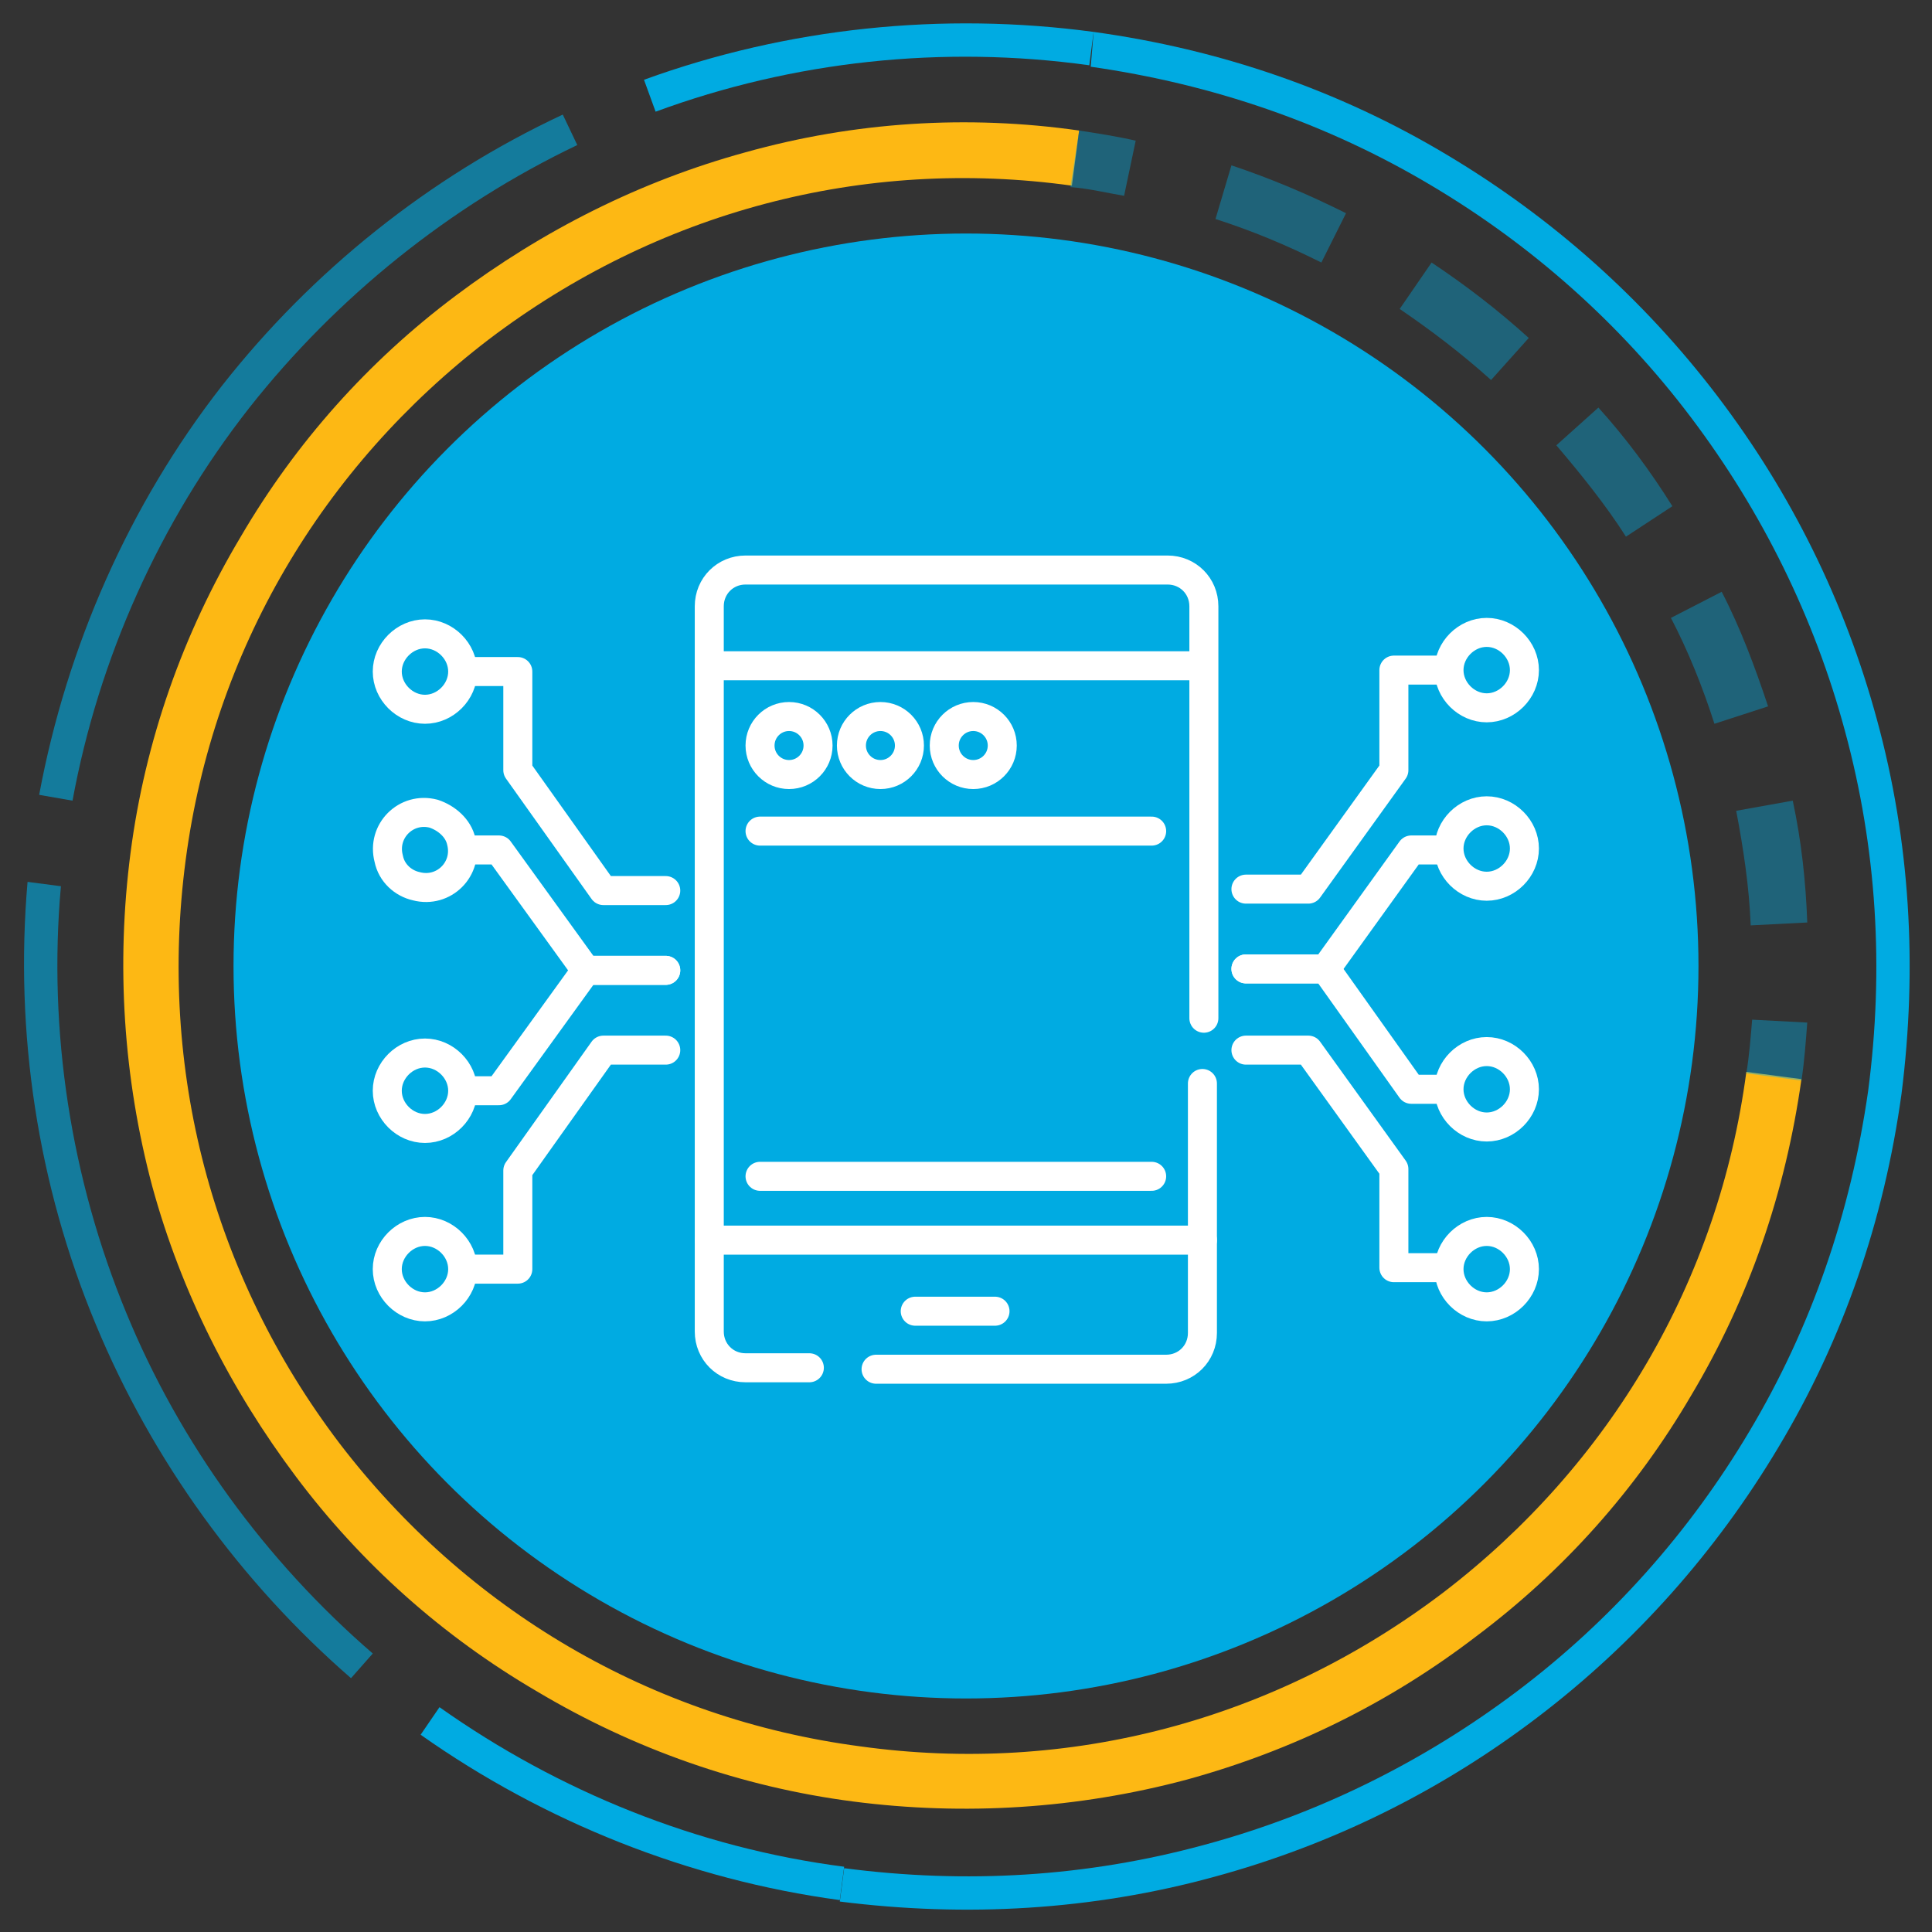 <?xml version="1.0" encoding="UTF-8"?>
<!-- Generator: Adobe Illustrator 28.0.0, SVG Export Plug-In . SVG Version: 6.00 Build 0)  -->
<svg xmlns="http://www.w3.org/2000/svg" xmlns:xlink="http://www.w3.org/1999/xlink" version="1.1" id="Layer_1" x="0px" y="0px" viewBox="0 0 133.2 133.2" style="enable-background:new 0 0 133.2 133.2;" xml:space="preserve">
<rect x="0" y="0" width="133.2" height="133.2" fill="#333333" stroke="none"/>
<style type="text/css">
	.st0{fill:#00ABE2;}
	.st1{opacity:0.6;fill:#00ABE2;}
	.st2{fill:#FDB814;}
	.st3{opacity:0.4;}
	.st4{fill:none;stroke:#FFFFFF;stroke-width:2;stroke-linecap:round;stroke-linejoin:round;stroke-miterlimit:10;}
</style>
<g>
	<circle class="st0" cx="66.6" cy="66.6" r="50.5"></circle>
	<g>
		<g>
			<g>
				<path class="st0" d="M30.3,117.7c8.2,5.8,17.8,9.7,27.9,11l-0.3,2.3c-10.4-1.4-20.4-5.4-28.9-11.4L30.3,117.7z"></path>
			</g>
			<g>
				<path class="st1" d="M38.8,7.9l1,2.1c-8.8,4.2-16.6,10.5-22.6,18.1C11,36,6.8,45.4,5,55.2l-2.3-0.4c1.9-10.2,6.2-20,12.6-28.2      C21.5,18.7,29.6,12.2,38.8,7.9z M4.2,61.1c-0.9,10,0.7,20.2,4.5,29.4c3.7,9,9.6,17.1,17,23.5l-1.5,1.7      c-7.6-6.6-13.7-15-17.6-24.4c-4-9.6-5.6-20.1-4.7-30.5L4.2,61.1z"></path>
			</g>
			<g>
				<path class="st0" d="M75.4,2.2l-0.3,2.3C65,3.1,54.7,4.2,45.2,7.7l-0.8-2.2C54.3,1.9,65,0.8,75.4,2.2z"></path>
			</g>
		</g>
		<g>
			<path class="st0" d="M75.4,2.2c8.7,1.2,16.9,4,24.4,8.5c7.2,4.3,13.5,9.9,18.6,16.6c5.1,6.7,8.8,14.2,11,22.3     c2.3,8.4,2.8,17.1,1.7,25.8c-1.2,8.7-4,16.9-8.5,24.4c-4.3,7.2-9.9,13.5-16.6,18.6c-6.7,5.1-14.2,8.8-22.3,11     c-8.4,2.3-17.1,2.8-25.8,1.7l0.3-2.3c8.4,1.1,16.7,0.6,24.8-1.6c7.8-2.1,15.1-5.7,21.6-10.6c6.5-4.9,11.9-11,16-17.9     c4.3-7.2,7-15.1,8.2-23.5c1.1-8.4,0.6-16.7-1.6-24.8c-2.1-7.8-5.7-15.1-10.6-21.6c-4.9-6.5-11-11.9-17.9-16     c-7.2-4.3-15.1-7-23.5-8.2L75.4,2.2z"></path>
		</g>
		<g>
			<path class="st2" d="M74.4,9l-0.5,3.8c-14.4-2-28.6,1.8-40.2,10.6c-11.5,8.8-19,21.5-20.9,35.9s1.8,28.6,10.6,40.2     c8.8,11.5,21.5,19,35.9,20.9c14.4,2,28.6-1.8,40.2-10.6c11.5-8.8,19-21.5,20.9-35.9l3.8,0.5c-1.1,7.8-3.6,15.1-7.6,21.8     c-3.8,6.5-8.8,12.1-14.8,16.6c-6,4.6-12.7,7.9-20,9.9c-7.5,2-15.3,2.5-23,1.5s-15.1-3.6-21.8-7.6c-6.5-3.8-12.1-8.8-16.6-14.8     s-7.9-12.7-9.9-20c-2-7.5-2.5-15.3-1.5-23s3.6-15.1,7.6-21.8c3.8-6.5,8.8-12.1,14.8-16.6s12.7-7.9,20-9.9     C58.9,8.4,66.7,7.9,74.4,9z"></path>
		</g>
		<g class="st3">
			<g>
				<path class="st0" d="M74.4,9c1.3,0.2,2.6,0.4,3.9,0.7l-0.8,3.8c-1.2-0.2-2.4-0.5-3.7-0.6L74.4,9z"></path>
			</g>
			<g>
				<path class="st0" d="M84.9,11.4c2.7,0.9,5.3,2,7.9,3.3l-1.7,3.4c-2.4-1.2-4.8-2.2-7.3-3L84.9,11.4z M98.7,18.1      c2.4,1.6,4.6,3.3,6.7,5.2l-2.6,2.9c-2-1.8-4.1-3.4-6.3-4.9L98.7,18.1z M110.2,28.1c1.9,2.1,3.6,4.4,5.1,6.8l-3.2,2.1      c-1.4-2.2-3.1-4.3-4.8-6.3L110.2,28.1z M118.7,40.8c1.3,2.5,2.3,5.2,3.2,7.9l-3.7,1.2c-0.8-2.5-1.8-5-3-7.3L118.7,40.8z       M123.6,55.2c0.6,2.8,0.9,5.6,1,8.4l-3.9,0.2c-0.1-2.6-0.5-5.3-1-7.9L123.6,55.2z"></path>
			</g>
			<g>
				<path class="st0" d="M124.6,70.5c-0.1,1.3-0.2,2.7-0.4,4l-3.8-0.5c0.2-1.2,0.3-2.5,0.4-3.7L124.6,70.5z"></path>
			</g>
		</g>
	</g>
</g>
<g>
	<g>
		<g>
			<path class="st4" d="M55.8,94.3h-4.4c-1.4,0-2.5-1.1-2.5-2.5V41.8c0-1.4,1.1-2.5,2.5-2.5h29.1c1.4,0,2.5,1.1,2.5,2.5v28.4"></path>
			<path class="st4" d="M82.9,74.7v17.2c0,1.4-1.1,2.5-2.5,2.5h-20"></path>
		</g>
		<line class="st4" x1="48.9" y1="45.9" x2="82.9" y2="45.9"></line>
		<line class="st4" x1="48.9" y1="85.5" x2="82.9" y2="85.5"></line>
		<line class="st4" x1="63.1" y1="90.4" x2="68.6" y2="90.4"></line>
	</g>
	<g>
		<g>
			<polyline class="st4" points="32,75.2 34.4,75.2 40.4,66.9 45.9,66.9    "></polyline>
			<path class="st4" d="M29.3,72.6c1.4,0,2.6,1.2,2.6,2.6s-1.2,2.6-2.6,2.6c-1.4,0-2.6-1.2-2.6-2.6S27.9,72.6,29.3,72.6z"></path>
		</g>
		<polyline class="st4" points="32,58.6 34.4,58.6 40.4,66.9 45.9,66.9   "></polyline>
		<path class="st4" d="M28.7,61.1c1.9,0.5,3.6-1.2,3.1-3.1c-0.2-0.9-1-1.6-1.9-1.9c-1.9-0.5-3.6,1.2-3.1,3.1    C27,60.2,27.8,60.9,28.7,61.1z"></path>
	</g>
	<g>
		<g>
			<polyline class="st4" points="45.9,61.4 41.6,61.4 35.7,53.1 35.7,46.3 32,46.3    "></polyline>
			<path class="st4" d="M29.3,48.9c1.4,0,2.6-1.2,2.6-2.6s-1.2-2.6-2.6-2.6c-1.4,0-2.6,1.2-2.6,2.6S27.9,48.9,29.3,48.9z"></path>
		</g>
		<g>
			<polyline class="st4" points="45.9,72.4 41.6,72.4 35.7,80.7 35.7,87.5 32,87.5    "></polyline>
			<path class="st4" d="M29.3,84.9c1.4,0,2.6,1.2,2.6,2.6s-1.2,2.6-2.6,2.6c-1.4,0-2.6-1.2-2.6-2.6S27.9,84.9,29.3,84.9z"></path>
		</g>
	</g>
	<g>
		<g>
			<g>
				<polyline class="st4" points="99.8,58.6 97.3,58.6 91.4,66.8 85.9,66.8     "></polyline>
				<path class="st4" d="M102.5,61.1c-1.4,0-2.6-1.2-2.6-2.6s1.2-2.6,2.6-2.6c1.4,0,2.6,1.2,2.6,2.6S103.9,61.1,102.5,61.1z"></path>
			</g>
			<polyline class="st4" points="99.7,75.1 97.3,75.1 91.4,66.8 85.9,66.8    "></polyline>
			<path class="st4" d="M102.5,72.5c-1.4,0-2.6,1.2-2.6,2.6s1.2,2.6,2.6,2.6c1.4,0,2.6-1.2,2.6-2.6S103.9,72.5,102.5,72.5z"></path>
		</g>
		<g>
			<g>
				<polyline class="st4" points="85.9,72.4 90.2,72.4 96.1,80.6 96.1,87.4 99.7,87.4     "></polyline>
				<path class="st4" d="M102.5,84.9c-1.4,0-2.6,1.2-2.6,2.6s1.2,2.6,2.6,2.6c1.4,0,2.6-1.2,2.6-2.6S103.9,84.9,102.5,84.9z"></path>
			</g>
			<g>
				<polyline class="st4" points="85.9,61.3 90.2,61.3 96.1,53.1 96.1,46.2 99.8,46.2     "></polyline>
				<path class="st4" d="M102.5,48.8c-1.4,0-2.6-1.2-2.6-2.6s1.2-2.6,2.6-2.6c1.4,0,2.6,1.2,2.6,2.6S103.9,48.8,102.5,48.8z"></path>
			</g>
		</g>
	</g>
</g>
<circle class="st4" cx="54.4" cy="51.4" r="2"></circle>
<circle class="st4" cx="60.7" cy="51.4" r="2"></circle>
<circle class="st4" cx="67.1" cy="51.4" r="2"></circle>
<line class="st4" x1="52.4" y1="57.3" x2="79.4" y2="57.3"></line>
<line class="st4" x1="52.4" y1="81.1" x2="79.4" y2="81.1"></line>
</svg>
